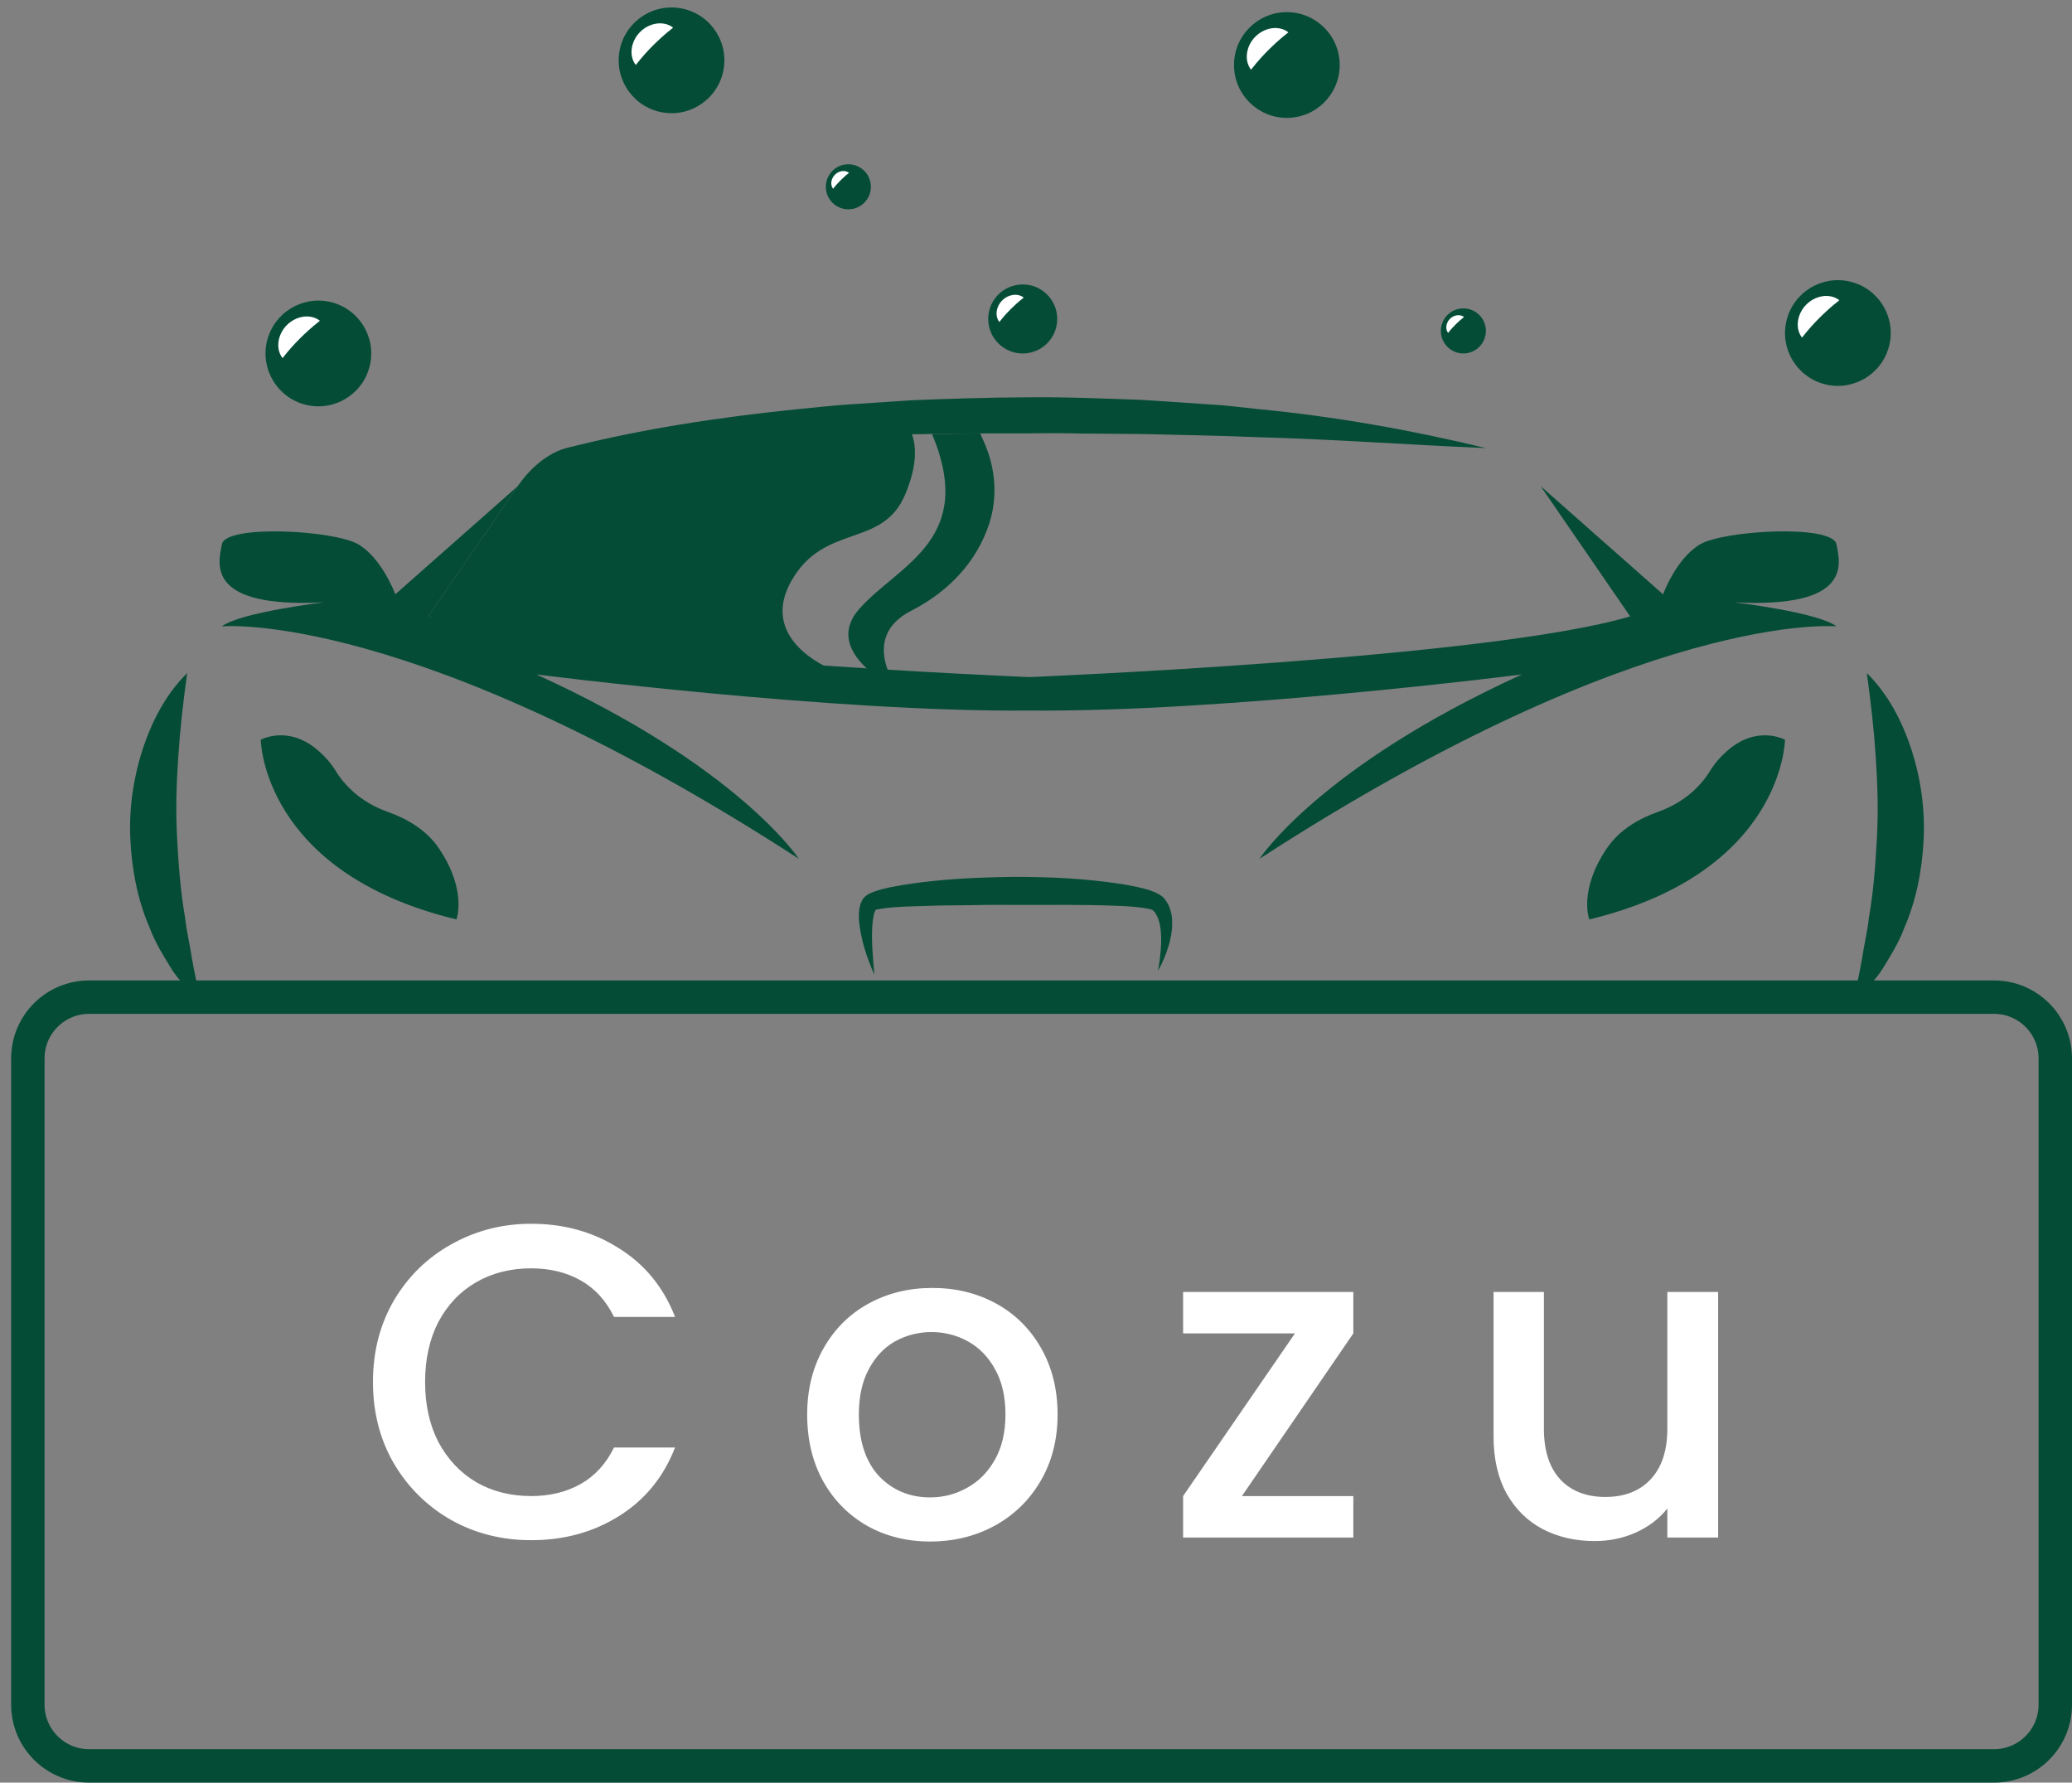 <svg width="93" height="80" viewBox="0 0 93 80" fill="none" xmlns="http://www.w3.org/2000/svg">
<rect x="0" y="0" width="93" height="80" fill="#808080" stroke="none"/>
<path d="M89.5 44.75H4C2.481 44.75 1.25 45.981 1.25 47.5V76.5C1.25 78.019 2.481 79.25 4 79.25H89.5C91.019 79.25 92.25 78.019 92.25 76.5V47.5C92.25 45.981 91.019 44.75 89.5 44.75Z" stroke="#044c36" stroke-width="1.5"/>
<path d="M16.74 62.02C16.74 60.66 17.053 59.44 17.68 58.36C18.32 57.28 19.18 56.44 20.26 55.84C21.353 55.227 22.547 54.92 23.84 54.92C25.32 54.92 26.633 55.287 27.78 56.02C28.94 56.74 29.78 57.767 30.3 59.1H27.56C27.2 58.367 26.7 57.82 26.06 57.46C25.42 57.1 24.68 56.92 23.84 56.92C22.92 56.92 22.1 57.127 21.38 57.54C20.66 57.953 20.093 58.547 19.68 59.32C19.28 60.093 19.08 60.993 19.08 62.02C19.08 63.047 19.28 63.947 19.68 64.72C20.093 65.493 20.66 66.093 21.38 66.52C22.1 66.933 22.92 67.14 23.84 67.14C24.68 67.14 25.42 66.96 26.06 66.6C26.7 66.24 27.2 65.693 27.56 64.96H30.3C29.78 66.293 28.94 67.32 27.78 68.04C26.633 68.76 25.32 69.12 23.84 69.12C22.533 69.12 21.34 68.82 20.26 68.22C19.18 67.607 18.32 66.76 17.68 65.68C17.053 64.6 16.74 63.38 16.74 62.02ZM41.749 69.18C40.709 69.18 39.769 68.947 38.929 68.48C38.089 68 37.429 67.333 36.949 66.48C36.469 65.613 36.229 64.613 36.229 63.48C36.229 62.36 36.475 61.367 36.969 60.5C37.462 59.633 38.135 58.967 38.989 58.5C39.842 58.033 40.795 57.8 41.849 57.8C42.902 57.8 43.855 58.033 44.709 58.5C45.562 58.967 46.235 59.633 46.729 60.5C47.222 61.367 47.469 62.36 47.469 63.48C47.469 64.6 47.215 65.593 46.709 66.46C46.202 67.327 45.509 68 44.629 68.48C43.762 68.947 42.802 69.18 41.749 69.18ZM41.749 67.2C42.335 67.2 42.882 67.06 43.389 66.78C43.909 66.5 44.329 66.08 44.649 65.52C44.969 64.96 45.129 64.28 45.129 63.48C45.129 62.68 44.975 62.007 44.669 61.46C44.362 60.9 43.955 60.48 43.449 60.2C42.942 59.92 42.395 59.78 41.809 59.78C41.222 59.78 40.675 59.92 40.169 60.2C39.675 60.48 39.282 60.9 38.989 61.46C38.695 62.007 38.549 62.68 38.549 63.48C38.549 64.667 38.849 65.587 39.449 66.24C40.062 66.88 40.829 67.2 41.749 67.2ZM55.743 67.14H60.743V69H53.103V67.14L58.123 59.84H53.103V57.98H60.743V59.84L55.743 67.14ZM77.117 57.98V69H74.837V67.7C74.477 68.153 74.003 68.513 73.417 68.78C72.843 69.033 72.23 69.16 71.577 69.16C70.71 69.16 69.93 68.98 69.237 68.62C68.557 68.26 68.017 67.727 67.617 67.02C67.23 66.313 67.037 65.46 67.037 64.46V57.98H69.297V64.12C69.297 65.107 69.543 65.867 70.037 66.4C70.53 66.92 71.203 67.18 72.057 67.18C72.91 67.18 73.583 66.92 74.077 66.4C74.583 65.867 74.837 65.107 74.837 64.12V57.98H77.117Z" fill="white"/>
<path d="M82.427 24.424C82.248 23.525 77.393 23.795 76.314 24.424C75.235 25.053 74.645 26.672 74.645 26.672L69.15 21.817L73.167 27.661C66.873 29.549 46.194 30.386 46.194 30.386C46.194 30.386 25.514 29.549 19.221 27.661L23.238 21.817L17.743 26.672C17.743 26.672 17.153 25.054 16.074 24.424C14.995 23.795 10.139 23.525 9.96 24.424C9.78 25.323 9.251 27.303 14.545 27.031C14.545 27.031 10.769 27.481 9.96 28.11C9.96 28.11 18.501 27.301 35.854 38.54C35.854 38.54 33.157 34.404 24.076 30.268C24.076 30.268 37.472 31.977 46.194 31.887C54.915 31.976 68.311 30.268 68.311 30.268C59.23 34.404 56.533 38.54 56.533 38.54C73.886 27.301 82.427 28.11 82.427 28.11C81.618 27.481 77.842 27.031 77.842 27.031C83.136 27.303 82.607 25.323 82.427 24.424Z" fill="#044c36"/>
<path d="M25.424 20.109C28.787 19.249 32.225 18.735 35.672 18.375C36.534 18.29 37.397 18.195 38.262 18.139L40.857 17.965C42.589 17.894 44.323 17.838 46.058 17.831C47.793 17.81 49.528 17.884 51.261 17.946L53.857 18.12C54.29 18.153 54.723 18.169 55.154 18.216L56.448 18.357C59.901 18.687 63.327 19.296 66.693 20.109C63.226 19.963 59.799 19.708 56.36 19.617C54.644 19.546 52.926 19.519 51.21 19.477L48.635 19.456C48.206 19.453 47.778 19.439 47.349 19.44L46.061 19.449C42.628 19.431 39.195 19.519 35.758 19.63C32.321 19.751 28.884 19.912 25.424 20.109Z" fill="#044c36"/>
<path d="M19.701 38.074C19.127 37.222 18.222 36.724 17.401 36.434C16.437 36.093 15.599 35.464 15.064 34.593C14.876 34.287 14.612 33.962 14.238 33.647C12.904 32.524 11.704 33.2 11.704 33.2C11.704 33.2 11.764 39.157 20.489 41.263C20.489 41.263 20.979 39.967 19.701 38.074Z" fill="#044c36"/>
<path d="M25.424 20.108C25.424 20.108 24.253 20.339 23.238 21.817C22.222 23.294 19.221 27.661 19.221 27.661C19.221 27.661 27.251 30.529 37.638 30.178C37.638 30.178 33.911 28.883 35.532 26.05C37.009 23.466 39.6 24.616 40.623 22.203C41.646 19.79 40.578 18.912 40.578 18.912C40.578 18.912 29.788 19.097 25.424 20.108Z" fill="#044c36"/>
<path d="M43.998 19.45L41.833 19.475C43.825 24.23 40.365 25.317 38.582 27.31C36.798 29.303 40.321 30.956 40.321 30.956C40.321 30.956 38.529 28.622 40.89 27.415C42.562 26.56 43.84 25.232 44.405 23.485C44.783 22.315 44.685 21.041 44.198 19.912L43.998 19.45Z" fill="#044c36"/>
<path d="M72.119 38.074C72.694 37.222 73.599 36.724 74.42 36.434C75.384 36.093 76.222 35.464 76.757 34.593C76.944 34.287 77.209 33.962 77.582 33.647C78.916 32.524 80.117 33.2 80.117 33.2C80.117 33.2 80.057 39.157 71.331 41.263C71.331 41.263 70.841 39.967 72.119 38.074Z" fill="#044c36"/>
<path d="M39.246 43.742C38.908 42.989 38.651 42.21 38.555 41.342C38.548 41.117 38.533 40.895 38.608 40.627C38.617 40.566 38.66 40.488 38.69 40.419C38.701 40.364 38.802 40.244 38.915 40.166C38.986 40.124 39.048 40.095 39.117 40.061L39.287 39.997C39.727 39.846 40.13 39.787 40.543 39.713C42.183 39.447 43.815 39.377 45.451 39.353C47.088 39.348 48.722 39.422 50.367 39.678C50.78 39.752 51.188 39.816 51.62 39.961C51.73 40.002 51.836 40.037 51.961 40.104C51.993 40.12 52.019 40.131 52.053 40.152C52.092 40.179 52.13 40.207 52.167 40.237C52.252 40.3 52.275 40.352 52.319 40.409C52.487 40.63 52.556 40.882 52.595 41.115C52.647 41.587 52.576 42.016 52.46 42.421C52.339 42.825 52.181 43.209 51.976 43.567C52.049 43.163 52.099 42.76 52.115 42.364C52.127 41.971 52.107 41.576 51.992 41.252C51.931 41.096 51.864 40.952 51.76 40.868C51.738 40.847 51.709 40.809 51.702 40.824C51.697 40.825 51.693 40.824 51.691 40.822L51.643 40.809C51.585 40.789 51.494 40.775 51.409 40.759C51.054 40.703 50.654 40.671 50.262 40.655C48.678 40.588 47.063 40.613 45.457 40.611C44.653 40.602 43.849 40.616 43.046 40.628C42.243 40.628 41.441 40.659 40.648 40.685C40.256 40.702 39.85 40.733 39.505 40.789L39.383 40.811C39.36 40.819 39.327 40.827 39.308 40.829C39.389 40.741 39.303 40.817 39.288 40.864C39.223 40.98 39.198 41.171 39.17 41.349C39.091 42.105 39.176 42.928 39.246 43.742Z" fill="#044c36"/>
<path d="M8.401 30.208C8.217 31.538 8.078 32.77 7.999 33.995C7.917 35.216 7.883 36.413 7.948 37.607C8.014 38.798 8.099 39.994 8.31 41.198C8.374 41.812 8.527 42.407 8.62 43.039C8.722 43.668 8.891 44.282 8.961 44.97C8.718 44.738 8.497 44.489 8.278 44.233C8.063 43.976 7.834 43.72 7.667 43.433C7.317 42.865 6.958 42.284 6.724 41.652C6.181 40.41 5.92 39.051 5.852 37.693C5.782 36.332 5.976 34.962 6.386 33.675C6.803 32.395 7.431 31.162 8.401 30.208Z" fill="#044c36"/>
<path d="M83.791 30.208C84.761 31.162 85.389 32.395 85.806 33.675C86.216 34.962 86.41 36.332 86.34 37.693C86.272 39.051 86.011 40.41 85.468 41.652C85.234 42.284 84.876 42.865 84.525 43.433C84.358 43.72 84.129 43.976 83.914 44.233C83.695 44.488 83.474 44.738 83.231 44.97C83.301 44.282 83.47 43.668 83.573 43.039C83.665 42.407 83.819 41.812 83.882 41.198C84.094 39.994 84.179 38.798 84.244 37.607C84.309 36.414 84.275 35.216 84.193 33.995C84.114 32.77 83.975 31.538 83.791 30.208Z" fill="#044c36"/>
<path d="M32.485 3.071C32.686 1.776 31.799 0.564 30.504 0.363C29.209 0.163 27.997 1.05 27.797 2.344C27.596 3.639 28.483 4.851 29.778 5.052C31.072 5.252 32.284 4.365 32.485 3.071Z" fill="#044c36"/>
<path d="M28.536 2.917C28.193 2.468 28.344 1.816 28.731 1.435C29.111 1.047 29.764 0.895 30.213 1.24C29.995 1.417 29.837 1.544 29.698 1.673C29.559 1.797 29.442 1.912 29.324 2.028C29.207 2.145 29.092 2.262 28.968 2.401C28.838 2.541 28.712 2.7 28.536 2.917Z" fill="white"/>
<path d="M16.593 16.434C16.908 15.162 16.133 13.876 14.862 13.56C13.59 13.245 12.303 14.02 11.988 15.291C11.672 16.563 12.448 17.849 13.719 18.165C14.991 18.48 16.277 17.705 16.593 16.434Z" fill="#044c36"/>
<path d="M12.681 16.072C12.339 15.622 12.489 14.97 12.876 14.589C13.256 14.201 13.909 14.05 14.359 14.394C14.141 14.571 13.982 14.698 13.844 14.827C13.705 14.951 13.587 15.066 13.47 15.182C13.353 15.299 13.238 15.417 13.113 15.556C12.984 15.694 12.857 15.854 12.681 16.072Z" fill="white"/>
<path d="M57.759 5.29C59.069 5.29 60.131 4.228 60.131 2.918C60.131 1.607 59.069 0.545 57.759 0.545C56.449 0.545 55.387 1.607 55.387 2.918C55.387 4.228 56.449 5.29 57.759 5.29Z" fill="#044c36"/>
<path d="M56.151 3.127C55.809 2.678 55.959 2.026 56.346 1.645C56.726 1.257 57.379 1.105 57.829 1.45C57.611 1.627 57.452 1.754 57.313 1.882C57.175 2.007 57.057 2.122 56.94 2.238C56.823 2.355 56.708 2.472 56.583 2.611C56.454 2.75 56.328 2.91 56.151 3.127Z" fill="white"/>
<path d="M84.795 15.511C85.108 14.239 84.33 12.954 83.057 12.642C81.785 12.329 80.501 13.107 80.188 14.379C79.875 15.651 80.653 16.936 81.925 17.249C83.198 17.561 84.482 16.783 84.795 15.511Z" fill="#044c36"/>
<path d="M80.881 15.151C80.538 14.701 80.689 14.05 81.076 13.668C81.456 13.28 82.109 13.129 82.558 13.473C82.34 13.65 82.182 13.777 82.043 13.906C81.904 14.03 81.787 14.146 81.669 14.261C81.553 14.378 81.437 14.496 81.313 14.635C81.184 14.774 81.057 14.933 80.881 15.151Z" fill="white"/>
<path d="M45.904 15.863C46.759 15.863 47.453 15.169 47.453 14.314C47.453 13.459 46.759 12.765 45.904 12.765C45.049 12.765 44.355 13.459 44.355 14.314C44.355 15.169 45.049 15.863 45.904 15.863Z" fill="#044c36"/>
<path d="M44.855 14.45C44.631 14.156 44.729 13.731 44.982 13.482C45.23 13.229 45.656 13.13 45.95 13.355C45.807 13.471 45.704 13.554 45.613 13.637C45.523 13.719 45.446 13.794 45.369 13.869C45.293 13.946 45.218 14.022 45.136 14.113C45.052 14.204 44.97 14.307 44.855 14.45Z" fill="white"/>
<path d="M39.089 8.383C39.089 8.941 38.636 9.394 38.078 9.394C37.519 9.394 37.067 8.941 37.067 8.383C37.067 7.824 37.519 7.372 38.078 7.372C38.636 7.372 39.089 7.824 39.089 8.383Z" fill="#044c36"/>
<path d="M37.393 8.472C37.247 8.28 37.311 8.002 37.476 7.84C37.638 7.674 37.916 7.61 38.108 7.757C38.015 7.832 37.947 7.886 37.888 7.941C37.829 7.994 37.779 8.043 37.729 8.092C37.679 8.142 37.63 8.192 37.577 8.252C37.522 8.311 37.468 8.379 37.393 8.472Z" fill="white"/>
<path d="M66.693 14.851C66.693 15.409 66.24 15.862 65.682 15.862C65.124 15.862 64.671 15.409 64.671 14.851C64.671 14.293 65.124 13.84 65.682 13.84C66.241 13.84 66.693 14.293 66.693 14.851Z" fill="#044c36"/>
<path d="M64.997 14.941C64.851 14.749 64.916 14.472 65.08 14.309C65.242 14.144 65.52 14.079 65.712 14.226C65.619 14.302 65.552 14.356 65.493 14.41C65.433 14.463 65.383 14.512 65.333 14.562C65.284 14.611 65.234 14.662 65.181 14.721C65.126 14.78 65.072 14.848 64.997 14.941Z" fill="white"/>
</svg>
